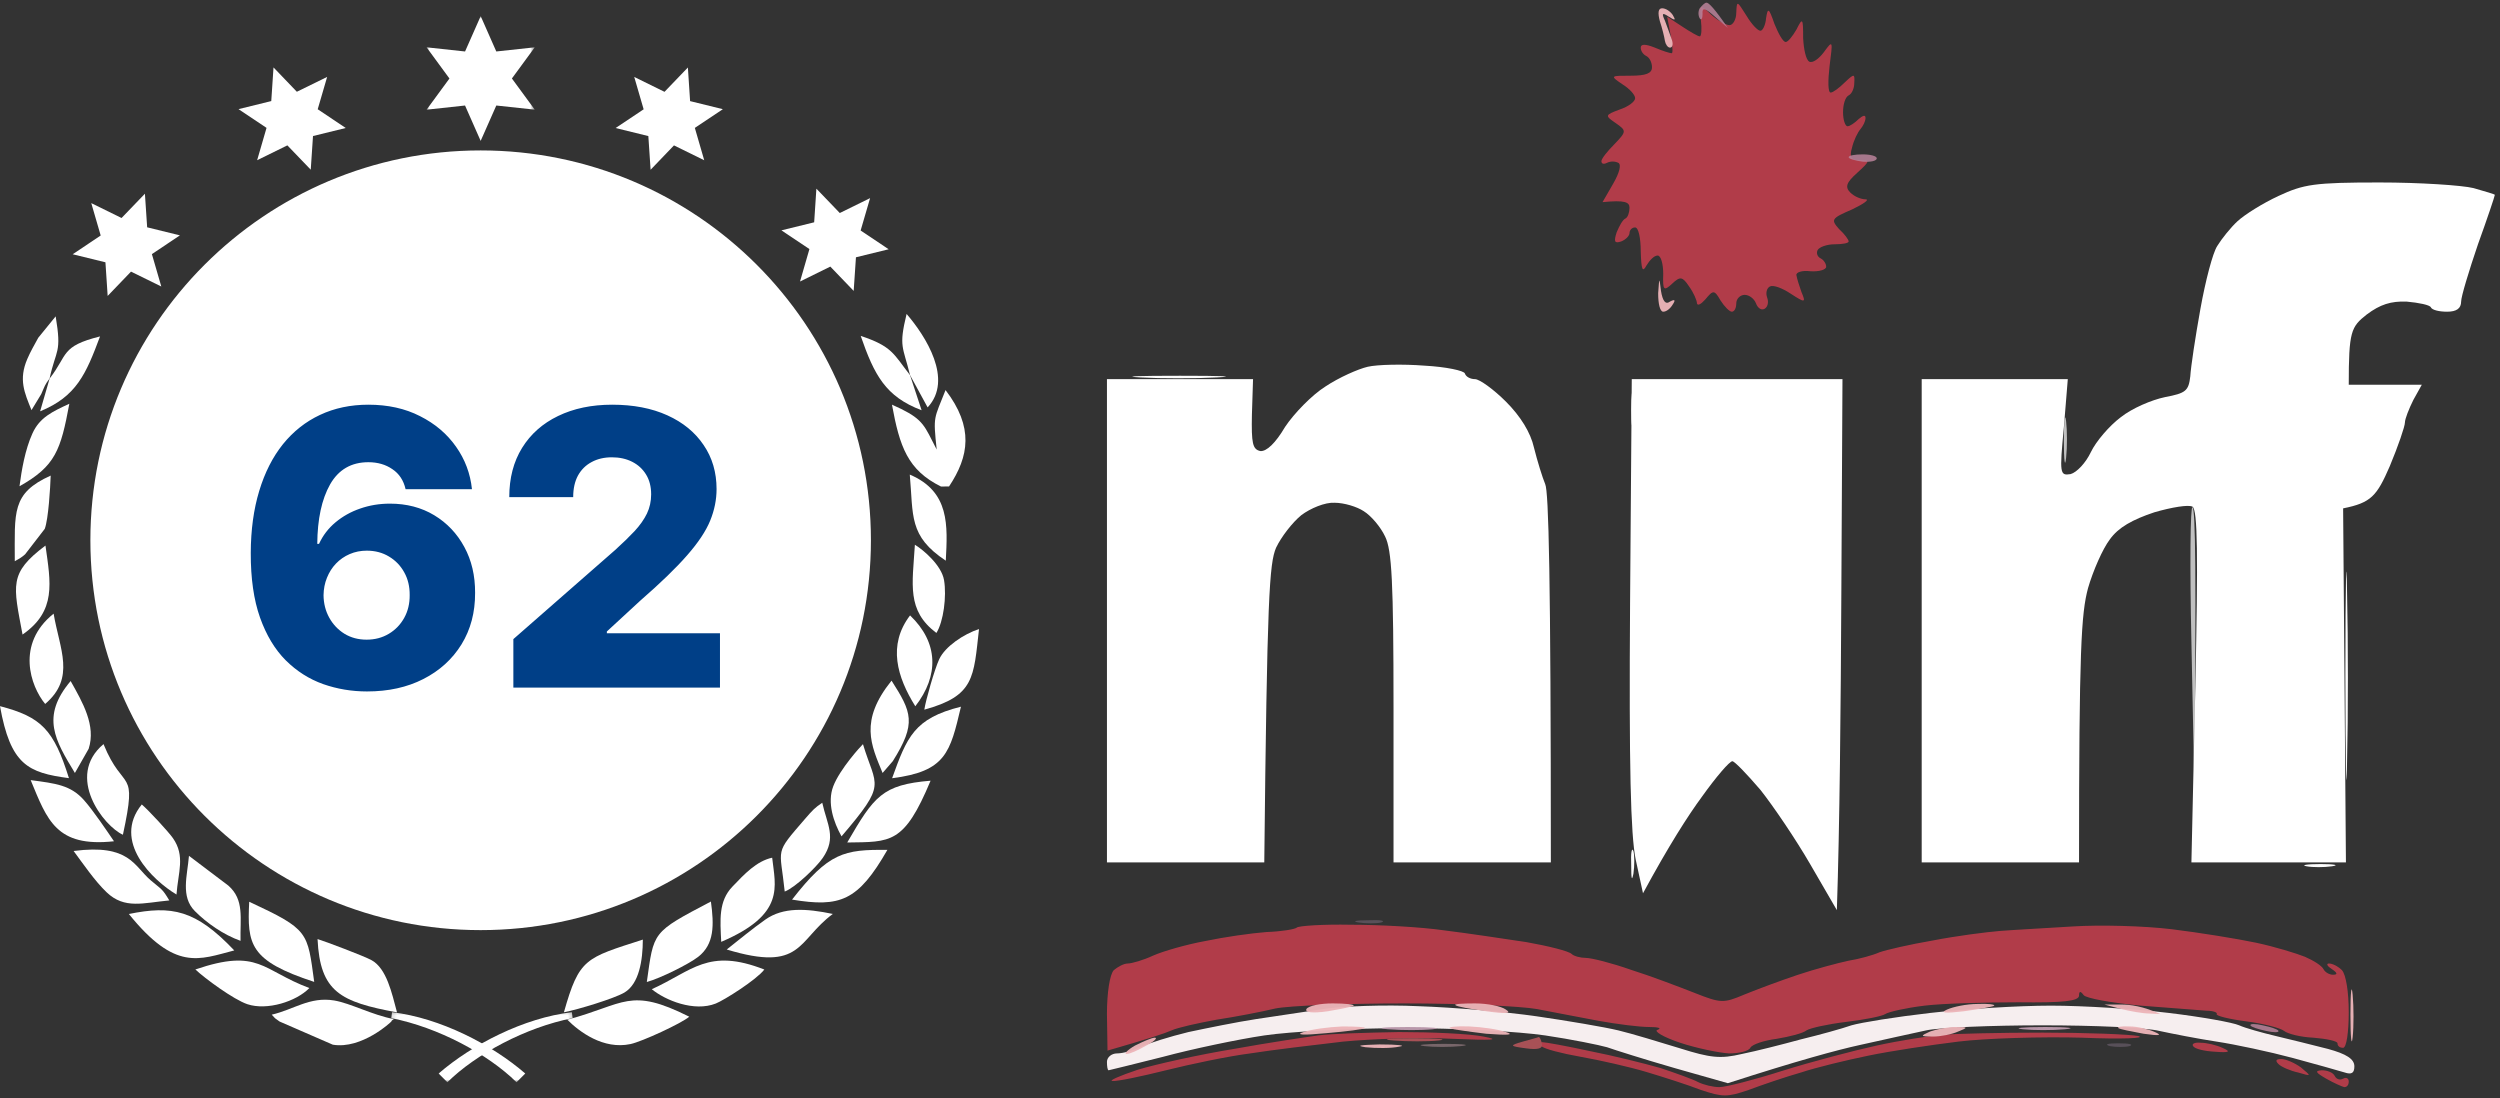 <svg width="469" height="206" viewBox="0 0 469 206" fill="none" xmlns="http://www.w3.org/2000/svg">
<rect x="0" y="0" width="469" height="206" fill="#333333" stroke="none"/>
<path fill-rule="evenodd" clip-rule="evenodd" d="M62.438 195.984C67.849 196.888 73.39 191.721 73.416 191.629C73.498 191.357 73.734 191.335 73.872 191.176C69.876 190.438 65.753 188.198 62.677 187.687C58.1 186.925 55.033 189.435 50.977 190.351C51.93 191.347 51.187 190.718 52.453 191.641L62.438 195.984Z" fill="white"/>
<path fill-rule="evenodd" clip-rule="evenodd" d="M69.739 180.149C68.401 179.392 60.982 176.592 59.571 176.168C60.046 186.102 63.87 187.956 74.48 189.924C73.491 186.206 72.527 181.728 69.739 180.149Z" fill="white"/>
<path fill-rule="evenodd" clip-rule="evenodd" d="M36.651 181.871C38.37 183.506 43.832 187.532 46.417 188.391C50.096 189.616 55.567 187.894 58.039 185.357C49.163 182.061 48.594 177.803 36.651 181.871Z" fill="white"/>
<path fill-rule="evenodd" clip-rule="evenodd" d="M24.174 171.466C32.905 182.275 37.322 180.011 43.948 178.299C36.7 170.665 32.256 169.828 24.174 171.466Z" fill="white"/>
<path fill-rule="evenodd" clip-rule="evenodd" d="M46.752 169.17C46.359 177.168 46.783 180.228 58.945 184.206C57.655 174.819 58.017 174.407 46.752 169.17Z" fill="white"/>
<path fill-rule="evenodd" clip-rule="evenodd" d="M13.809 159.646C15.545 161.972 17.753 165.249 20.013 167.402C23.386 170.612 26.863 169.377 31.76 168.922C30.422 166.667 30.381 166.947 28.3 165.17C25.083 162.421 24.317 158.281 13.809 159.646Z" fill="white"/>
<path fill-rule="evenodd" clip-rule="evenodd" d="M35.45 160.555C35.144 164.292 33.837 168.198 36.567 170.932C38.785 173.153 41.883 175.343 45.124 176.502C45.025 172.271 45.876 168.799 42.834 166.137L35.45 160.555Z" fill="white"/>
<path fill-rule="evenodd" clip-rule="evenodd" d="M5.755 146.35C8.851 153.812 10.512 159.004 21.384 157.822C20.092 155.927 17.507 152.083 15.766 150.116C13.263 147.288 10.478 146.974 5.755 146.35Z" fill="white"/>
<path fill-rule="evenodd" clip-rule="evenodd" d="M26.599 150.916C20.967 157.841 28.658 165.144 33.109 167.814C33.408 163.657 34.797 160.602 32.439 157.229C31.624 156.066 28 152.129 26.599 150.916Z" fill="white"/>
<path fill-rule="evenodd" clip-rule="evenodd" d="M12.934 145.98C10.069 136.877 7.776 134.505 0 132.475C1.97 143.467 5.232 144.969 12.934 145.98Z" fill="white"/>
<path fill-rule="evenodd" clip-rule="evenodd" d="M19.418 139.594C12.184 145.687 19.5 155.03 23.059 156.597C25.849 143.652 23.216 148.925 19.418 139.594Z" fill="white"/>
<path fill-rule="evenodd" clip-rule="evenodd" d="M13.252 127.765C7.602 134.453 10.346 138.88 14.05 145.01L16.632 140.476C18.05 136.117 15.48 131.724 13.252 127.765Z" fill="white"/>
<path fill-rule="evenodd" clip-rule="evenodd" d="M10.059 115.122C2.941 120.808 5.719 128.733 8.475 132.061C14.228 127.159 11.182 121.791 10.059 115.122Z" fill="white"/>
<path fill-rule="evenodd" clip-rule="evenodd" d="M4.229 119.043C10.616 114.611 9.509 109.34 8.53 102.348C1.603 107.549 2.495 109.731 4.229 119.043Z" fill="white"/>
<path fill-rule="evenodd" clip-rule="evenodd" d="M3.801 104.686C3.924 104.597 4.146 104.452 4.276 104.351C4.404 104.252 4.585 104.095 4.713 103.987L8.395 99.213C9.087 97.373 9.432 91.48 9.509 89.221C2.118 92.553 2.782 96.056 2.774 105.286L3.801 104.686Z" fill="white"/>
<path fill-rule="evenodd" clip-rule="evenodd" d="M3.658 91.222C10.407 87.434 11.384 84.463 13.009 75.742C9.833 77.215 7.444 78.312 6.091 81.3C4.695 84.374 4.051 88.213 3.658 91.222Z" fill="white"/>
<path fill-rule="evenodd" clip-rule="evenodd" d="M9.3 71.015C10.518 65.407 11.613 66.367 10.443 59.348L7.181 63.36C6.421 64.742 5.71 65.974 5.122 67.341C3.465 71.204 4.581 73.656 5.908 76.937L7.733 73.938C8.43 72.356 8.384 72.236 9.3 71.015Z" fill="white"/>
<path fill-rule="evenodd" clip-rule="evenodd" d="M9.306 71.019L7.526 77.165C14.326 74.371 16.113 70.233 18.767 63.11C11.336 64.974 12.8 66.522 9.306 71.019Z" fill="white"/>
<mask id="mask0_263_502" style="mask-type:luminance" maskUnits="userSpaceOnUse" x="73" y="189" width="27" height="14">
<path d="M73.166 189.295H99.091V203H73.166V189.295Z" fill="white"/>
</mask>
<g mask="url(#mask0_263_502)">
<path fill-rule="evenodd" clip-rule="evenodd" d="M73.549 189.889C82.56 190.95 92.284 195.967 98.539 201.392C97.992 201.94 97.447 202.485 96.902 203.03C91.534 197.744 82.213 192.729 73.397 191C73.448 190.631 73.496 190.26 73.549 189.889Z" fill="white"/>
</g>
<path fill-rule="evenodd" clip-rule="evenodd" d="M167.331 75.913C168.775 83.807 170.285 88.184 176.532 91.275L178.042 91.258C181.798 85.608 182.717 80.15 177.386 73.179C175.23 78.686 175.03 77.88 175.727 84.34L174.883 82.693C173.169 79.269 172.508 78.206 167.331 75.913Z" fill="white"/>
<path fill-rule="evenodd" clip-rule="evenodd" d="M105.79 189.904C108.447 189.393 115.29 187.303 117.149 186.196C119.9 184.556 120.585 180.175 120.595 176.267C109.829 179.751 108.669 179.731 105.79 189.904Z" fill="white"/>
<path fill-rule="evenodd" clip-rule="evenodd" d="M122.272 185.574C124.811 187.659 130.205 189.875 134.283 188.26C135.881 187.626 141.95 183.784 143.39 181.884C132.814 177.742 129.877 182.155 122.272 185.574Z" fill="white"/>
<path fill-rule="evenodd" clip-rule="evenodd" d="M121.343 184.225C123.887 183.521 129.201 180.883 130.973 179.509C134.026 177.138 133.97 173.536 133.367 169.126C122.208 174.992 122.683 174.715 121.343 184.225Z" fill="white"/>
<path fill-rule="evenodd" clip-rule="evenodd" d="M148.587 168.767C157.593 170.252 160.954 169.068 166.473 159.44C158.328 159.349 155.481 159.925 148.587 168.767Z" fill="white"/>
<path fill-rule="evenodd" clip-rule="evenodd" d="M135.302 176.69C147.409 171.516 145.444 166.295 144.86 160.906C141.93 161.538 139.657 163.973 137.397 166.336C134.776 169.075 135.097 172.564 135.302 176.69Z" fill="white"/>
<path fill-rule="evenodd" clip-rule="evenodd" d="M158.94 158.052C167.143 157.931 169.6 158.378 174.577 146.459C165.48 147.211 163.97 149.396 158.94 158.052Z" fill="white"/>
<path fill-rule="evenodd" clip-rule="evenodd" d="M147.213 167.256C149.212 166.491 153.159 162.684 154.362 160.929C156.974 157.112 155.173 154.717 154.254 150.597C152.887 151.511 152.482 151.935 151.001 153.647C145.173 160.401 146.343 158.816 147.213 167.256Z" fill="white"/>
<path fill-rule="evenodd" clip-rule="evenodd" d="M167.358 145.996C177.469 144.714 178.238 141.167 180.275 132.573C171.457 134.779 170.16 138.261 167.358 145.996Z" fill="white"/>
<path fill-rule="evenodd" clip-rule="evenodd" d="M157.87 156.898C166.521 146.775 164.354 147.781 161.892 139.604C161.475 139.988 157.559 144.27 156.317 147.508C155.145 150.566 156.363 154.219 157.87 156.898Z" fill="white"/>
<path fill-rule="evenodd" clip-rule="evenodd" d="M173.404 133.133C182.851 130.538 182.637 127.119 183.664 118.005C180.783 118.957 177.306 121.277 176.194 123.674C175.333 125.53 173.653 131.397 173.404 133.133Z" fill="white"/>
<path fill-rule="evenodd" clip-rule="evenodd" d="M167.485 142.799C171.984 135.653 171.032 133.608 167.253 127.688C161.163 135.264 163.427 139.769 165.573 145.008L167.485 142.799Z" fill="white"/>
<path fill-rule="evenodd" clip-rule="evenodd" d="M171.712 132.494C176.194 126.737 176.057 120.53 170.726 115.452C166.477 121.039 168.307 127.033 171.712 132.494Z" fill="white"/>
<path fill-rule="evenodd" clip-rule="evenodd" d="M175.667 118.744C177.003 116.632 177.613 111.865 177.104 108.841C176.636 106.059 173.261 103.182 171.633 102.193C171.175 109.668 170.054 114.507 175.667 118.744Z" fill="white"/>
<path fill-rule="evenodd" clip-rule="evenodd" d="M170.676 89.034C171.365 96.762 170.437 100.557 177.43 105.184C177.774 98.582 178.208 92.231 170.676 89.034Z" fill="white"/>
<path fill-rule="evenodd" clip-rule="evenodd" d="M170.723 70.374L174.022 76.428C178.897 71.215 173.641 63.029 170.077 58.897C168.565 65.115 169.397 64.956 170.723 70.374Z" fill="white"/>
<path fill-rule="evenodd" clip-rule="evenodd" d="M170.72 70.371C167.626 66.402 167.405 64.979 161.466 63.012C164.017 70.366 166.127 74.409 172.895 76.965L170.72 70.371Z" fill="white"/>
<path fill-rule="evenodd" clip-rule="evenodd" d="M106.423 191.295C108.682 193.555 113.184 196.957 118.288 195.865C120.442 195.406 127.825 191.997 129.308 190.734C118.074 185.101 117.268 188.407 106.423 191.295Z" fill="white"/>
<path fill-rule="evenodd" clip-rule="evenodd" d="M136.335 178.128C150.578 182.446 149.529 176.399 156.239 171.456C151.202 170.407 146.93 170.154 143.581 172.514C141.191 174.198 138.517 176.399 136.335 178.128Z" fill="white"/>
<mask id="mask1_263_502" style="mask-type:luminance" maskUnits="userSpaceOnUse" x="81" y="189" width="27" height="14">
<path d="M81.809 189.295H107.734V203H81.809V189.295Z" fill="white"/>
</mask>
<g mask="url(#mask1_263_502)">
<path fill-rule="evenodd" clip-rule="evenodd" d="M107.279 189.889C98.264 190.95 88.537 195.967 82.287 201.392C82.832 201.94 83.379 202.485 83.924 203.03C89.289 197.744 98.613 192.729 107.429 191C107.378 190.631 107.327 190.26 107.279 189.889Z" fill="white"/>
</g>
<path fill-rule="evenodd" clip-rule="evenodd" d="M163.385 101.354C163.385 141.746 130.605 174.49 90.17 174.49C49.734 174.49 16.956 141.746 16.956 101.354C16.956 60.961 49.734 28.22 90.17 28.22C130.605 28.22 163.385 60.964 163.385 101.354Z" fill="white"/>
<path fill-rule="evenodd" clip-rule="evenodd" d="M17.122 38.105L18.889 44.181L13.633 47.699L19.779 49.206L20.198 55.516L24.577 50.956L30.26 53.749L28.495 47.67L33.752 44.154L27.606 42.643L27.186 36.34L22.803 40.897L17.122 38.105Z" fill="white"/>
<path fill-rule="evenodd" clip-rule="evenodd" d="M51.31 12.649L50.89 18.962L44.744 20.474L50.001 23.989L48.238 30.058L53.909 27.271L58.297 31.835L58.719 25.52L64.863 24.011L59.602 20.495L61.372 14.429L55.689 17.214L51.31 12.649Z" fill="white"/>
<mask id="mask2_263_502" style="mask-type:luminance" maskUnits="userSpaceOnUse" x="79" y="3" width="22" height="24">
<path d="M79.954 3H100.324V26.948H79.954V3Z" fill="white"/>
</mask>
<g mask="url(#mask2_263_502)">
<path fill-rule="evenodd" clip-rule="evenodd" d="M90.177 3.022L87.245 9.658L80.025 8.877L84.315 14.729L80.028 20.576L87.24 19.795L90.172 26.433L93.106 19.795L100.32 20.571L96.033 14.724L100.32 8.877L93.104 9.656L90.177 3.022Z" fill="white"/>
</g>
<path fill-rule="evenodd" clip-rule="evenodd" d="M129.047 12.661L124.661 17.226L118.981 14.433L120.748 20.505L115.489 24.018L121.628 25.527L122.053 31.845L126.438 27.275L132.114 30.065L130.352 23.994L135.608 20.483L129.462 18.969L129.047 12.661Z" fill="white"/>
<path fill-rule="evenodd" clip-rule="evenodd" d="M163.228 37.168L157.545 39.963L153.154 35.394L152.739 41.704L146.596 43.213L151.847 46.726L150.085 52.812L155.768 50.013L160.151 54.575L160.576 48.267L166.715 46.762L161.456 43.24L163.228 37.168Z" fill="white"/>
<path d="M68.852 129.716C65.989 129.716 63.244 129.256 60.619 128.335C57.994 127.398 55.659 125.915 53.614 123.886C51.568 121.841 49.957 119.165 48.781 115.858C47.605 112.534 47.026 108.486 47.043 103.713C47.06 99.401 47.588 95.531 48.628 92.105C49.668 88.662 51.151 85.739 53.077 83.335C55.02 80.932 57.338 79.099 60.031 77.838C62.742 76.56 65.767 75.921 69.108 75.921C72.773 75.921 76.003 76.636 78.798 78.068C81.611 79.483 83.861 81.392 85.548 83.796C87.236 86.182 88.233 88.841 88.54 91.773H76.088C75.713 90.119 74.886 88.867 73.608 88.014C72.347 87.145 70.847 86.71 69.108 86.71C65.903 86.71 63.508 88.099 61.923 90.878C60.355 93.656 59.554 97.372 59.52 102.026H59.852C60.568 100.457 61.599 99.111 62.946 97.986C64.293 96.861 65.835 96 67.574 95.403C69.329 94.79 71.188 94.483 73.148 94.483C76.284 94.483 79.054 95.207 81.457 96.656C83.861 98.105 85.744 100.091 87.108 102.614C88.472 105.119 89.145 107.991 89.128 111.23C89.145 114.878 88.293 118.099 86.571 120.895C84.849 123.673 82.463 125.838 79.412 127.389C76.378 128.94 72.858 129.716 68.852 129.716ZM68.776 120C70.327 120 71.716 119.634 72.943 118.901C74.171 118.168 75.133 117.17 75.832 115.909C76.531 114.648 76.872 113.224 76.855 111.639C76.872 110.037 76.531 108.614 75.832 107.369C75.151 106.125 74.196 105.136 72.969 104.403C71.758 103.67 70.369 103.304 68.801 103.304C67.659 103.304 66.594 103.517 65.605 103.943C64.617 104.369 63.756 104.966 63.023 105.733C62.307 106.483 61.744 107.369 61.335 108.392C60.926 109.398 60.713 110.489 60.696 111.665C60.713 113.216 61.071 114.622 61.77 115.884C62.469 117.145 63.423 118.151 64.633 118.901C65.844 119.634 67.224 120 68.776 120ZM96.306 129V119.898L115.406 103.176C116.837 101.881 118.056 100.696 119.062 99.622C120.067 98.531 120.835 97.44 121.363 96.349C121.891 95.242 122.156 94.04 122.156 92.744C122.156 91.296 121.84 90.06 121.21 89.037C120.579 87.997 119.71 87.196 118.602 86.633C117.494 86.071 116.224 85.79 114.792 85.79C113.343 85.79 112.073 86.088 110.982 86.685C109.891 87.264 109.039 88.108 108.425 89.216C107.829 90.324 107.531 91.671 107.531 93.256H95.539C95.539 89.693 96.34 86.617 97.942 84.026C99.545 81.435 101.795 79.44 104.692 78.043C107.607 76.628 110.991 75.921 114.843 75.921C118.815 75.921 122.266 76.585 125.198 77.915C128.13 79.244 130.397 81.102 131.999 83.489C133.619 85.858 134.428 88.611 134.428 91.747C134.428 93.742 134.028 95.719 133.227 97.679C132.425 99.639 130.985 101.804 128.906 104.173C126.843 106.543 123.911 109.381 120.11 112.688L113.846 118.466V118.798H135.067V129H96.306Z" fill="#003F87"/>
<path d="M248.669 72.496C251.199 70.81 254.783 69.228 256.575 68.807C258.367 68.385 263.216 68.28 267.222 68.596C271.227 68.807 274.706 69.545 274.811 70.072C275.022 70.704 275.866 71.126 276.709 71.126C277.552 71.126 280.187 73.023 282.507 75.342C285.247 78.083 287.145 81.14 287.777 83.986C288.41 86.516 289.358 89.573 289.885 90.838C290.518 92.208 290.94 107.809 290.94 161.78H261.424V132.792C261.424 109.18 261.108 103.171 259.843 100.641C259 98.849 257.208 96.741 255.837 95.898C254.572 95.054 252.148 94.317 250.356 94.317C248.564 94.211 245.823 95.371 244.137 96.636C242.45 98.006 240.342 100.747 239.393 102.749C238.128 105.701 237.706 111.92 237.179 161.78H207.664V71.126H235.071L234.86 77.767C234.755 83.143 234.966 84.302 236.442 84.619C237.601 84.724 239.288 83.143 241.08 80.086C242.766 77.556 246.139 74.077 248.669 72.496Z" fill="white"/>
<path fill-rule="evenodd" clip-rule="evenodd" d="M320.982 2.713C322.141 3.768 323.723 4.716 324.461 4.716C325.093 4.716 325.725 3.662 325.725 2.397C325.831 0.078 325.831 0.078 327.623 2.924C328.572 4.505 329.731 5.77 330.258 5.77C330.68 5.77 331.207 4.716 331.312 3.451C331.629 1.343 331.839 1.449 332.893 4.505C333.631 6.297 334.475 7.879 335.002 7.879C335.423 7.879 336.267 6.825 337.005 5.56C338.164 3.241 338.269 3.346 338.269 7.141C338.375 9.249 338.797 11.252 339.429 11.568C340.061 11.884 341.221 11.041 342.17 9.776C343.856 7.457 343.856 7.562 343.224 12.411C342.908 15.152 342.908 17.366 343.435 17.366C343.856 17.366 345.016 16.522 346.07 15.468C347.862 13.782 347.967 13.782 347.862 15.574C347.862 16.522 347.44 17.576 346.808 17.893C346.175 18.209 345.754 19.579 345.754 21.055C345.754 22.531 346.175 23.69 346.597 23.69C347.019 23.69 347.967 23.058 348.705 22.32C349.443 21.688 349.97 21.477 349.97 22.109C349.97 22.742 349.549 23.585 349.022 24.218C348.494 24.85 347.757 26.326 347.44 27.696C346.913 29.488 347.229 30.015 348.916 30.015C350.919 30.015 350.814 30.226 348.389 32.44C346.386 34.232 346.07 35.075 347.124 36.129C347.862 36.867 349.127 37.394 349.97 37.394C350.814 37.394 349.654 38.237 347.44 39.291C343.54 40.978 343.435 41.189 345.016 42.981C346.07 43.929 346.808 44.984 346.808 45.3C346.808 45.616 345.648 45.827 344.173 45.827C342.697 45.827 341.326 46.354 341.01 46.881C340.694 47.408 340.905 48.146 341.537 48.462C342.17 48.779 342.591 49.516 342.591 50.043C342.591 50.571 341.326 50.992 339.64 50.887C338.059 50.676 336.899 51.097 337.005 51.625C337.11 52.257 337.532 53.627 337.953 54.787C338.797 56.79 338.691 56.895 335.95 55.103C334.369 54.049 332.683 53.417 332.05 53.733C331.418 54.049 331.207 54.998 331.523 55.841C331.839 56.684 331.629 57.633 330.996 57.949C330.364 58.266 329.731 57.739 329.415 56.895C329.099 56.052 328.15 55.314 327.307 55.314C326.463 55.314 325.725 56.052 325.725 56.895C325.725 57.739 325.409 58.476 324.882 58.476C324.461 58.476 323.512 57.528 322.774 56.368C321.614 54.365 321.404 54.365 319.928 56.157C319.085 57.106 318.452 57.422 318.347 56.895C318.347 56.368 317.714 54.892 316.871 53.733C315.606 51.835 315.184 51.835 313.708 53.206C312.127 54.681 311.916 54.471 312.022 51.414C312.022 49.516 311.6 47.935 310.968 47.935C310.335 47.935 309.492 48.779 308.86 49.833C308.122 51.203 307.911 50.571 307.805 47.197C307.805 44.667 307.384 42.665 306.751 42.665C306.119 42.665 305.697 43.192 305.697 43.719C305.697 44.246 304.959 44.984 304.116 45.3C302.851 45.721 302.746 45.3 303.273 43.613C303.8 42.348 304.432 41.189 304.959 40.978C305.381 40.767 305.697 39.819 305.697 38.975C305.697 37.921 304.854 37.499 300.637 37.921L302.64 34.443C303.8 32.44 304.221 30.858 303.589 30.542C302.956 30.226 302.113 30.226 301.481 30.542C300.848 30.858 300.427 30.753 300.427 30.226C300.427 29.804 301.481 28.434 302.851 27.064C305.17 24.639 305.17 24.534 303.062 23.058C301.059 21.688 301.059 21.582 303.905 20.528C305.486 20.001 306.751 19.052 306.751 18.42C306.751 17.787 305.697 16.628 304.327 15.784C302.008 14.203 302.113 14.203 305.908 14.203C308.754 14.203 309.914 13.782 309.914 12.622C309.914 11.779 309.492 10.83 308.86 10.514C308.227 10.198 307.805 9.565 307.805 8.933C307.805 8.23 308.684 8.23 310.441 8.933C311.916 9.565 313.287 9.987 313.603 9.987C313.919 9.987 313.814 8.406 312.76 3.135L315.5 4.927C317.082 5.981 318.557 6.825 318.874 6.825C319.19 6.825 319.295 5.454 319.084 3.768C318.874 0.711 318.874 0.711 320.982 2.713V2.713ZM253.413 173.481C258.683 173.481 266.589 173.902 270.911 174.535C275.233 175.062 282.19 176.116 286.407 176.749C290.518 177.486 294.313 178.435 294.84 178.962C295.261 179.384 296.526 179.7 297.475 179.7C298.529 179.7 302.324 180.649 305.908 181.914C309.597 183.073 314.868 185.076 317.82 186.236C322.879 188.239 323.301 188.239 327.307 186.552C329.626 185.603 334.158 183.917 337.321 182.862C340.483 181.808 344.805 180.649 346.808 180.227C348.811 179.911 351.446 179.173 352.606 178.646C353.765 178.224 358.298 177.17 362.62 176.432C366.942 175.589 372.634 174.851 375.269 174.64C377.904 174.43 384.018 174.113 388.973 173.797C393.927 173.481 402.255 173.692 407.42 174.324C412.585 174.957 419.753 176.116 423.232 176.854C426.71 177.592 430.821 178.857 432.402 179.489C434.089 180.227 435.565 181.176 435.881 181.808C436.197 182.441 437.04 182.862 437.673 182.862C438.587 182.862 438.516 182.511 437.462 181.808C436.619 181.281 436.303 180.754 436.935 180.754C437.568 180.754 438.622 181.281 439.36 182.019C440.097 182.862 440.624 186.025 440.624 189.925C440.624 193.615 440.203 196.566 439.57 196.566C438.938 196.566 438.516 196.25 438.516 195.723C438.516 195.301 436.513 194.879 433.984 194.669C431.559 194.563 429.135 193.931 428.502 193.404C427.87 192.877 424.707 192.033 421.44 191.612C418.172 191.19 415.642 190.558 415.853 190.241C416.064 189.925 415.115 189.609 413.955 189.609C412.69 189.503 407.103 189.082 401.622 188.66C396.141 188.133 391.292 187.29 390.87 186.657C390.308 185.884 390.027 185.919 390.027 186.763C390.027 187.817 387.075 188.133 378.642 188.028C372.423 188.028 364.517 188.239 361.038 188.66C357.56 189.082 354.292 189.82 353.66 190.241C353.027 190.663 349.759 191.295 346.281 191.717C342.802 192.139 339.534 192.877 338.902 193.298C338.269 193.825 335.845 194.458 333.315 194.879C330.891 195.196 328.677 195.934 328.361 196.566C328.045 197.199 326.253 197.62 324.355 197.62C322.563 197.515 318.347 196.671 315.184 195.617C312.022 194.563 310.124 193.404 310.968 193.193C311.811 192.877 311.073 192.666 309.387 192.666C307.595 192.666 303.378 192.139 299.9 191.506C296.421 190.874 291.15 189.82 288.304 189.293C285.353 188.766 274.284 188.238 263.532 188.238C252.78 188.238 241.923 188.66 239.288 189.187C236.652 189.82 231.698 190.768 228.219 191.295C224.741 191.928 220.946 192.771 219.786 193.298C218.627 193.825 215.465 194.879 207.769 197.093L207.664 190.241C207.664 186.236 208.191 182.862 208.929 182.019C209.667 181.387 210.826 180.754 211.564 180.754C212.302 180.754 214.516 180.122 216.308 179.278C218.205 178.435 222.633 177.17 226.111 176.538C229.59 175.8 234.755 175.062 237.601 174.851C240.447 174.746 242.977 174.324 243.293 174.008C243.61 173.692 248.142 173.375 253.413 173.481V173.481ZM262.478 193.615C268.592 193.615 275.655 193.931 278.29 194.458C281.663 195.09 280.082 195.196 272.492 194.879C266.695 194.563 257.419 194.879 251.937 195.407C246.456 196.039 238.55 196.988 234.544 197.62C230.433 198.147 223.37 199.623 218.732 200.783C214.094 201.942 209.561 202.891 208.718 202.785C207.875 202.785 209.983 201.837 213.462 200.677C216.94 199.623 225.057 197.831 231.487 196.777C237.917 195.617 244.98 194.563 247.299 194.247C249.513 193.931 256.364 193.72 262.478 193.615V193.615ZM383.175 193.72C391.292 193.72 399.408 194.036 401.095 194.352C402.782 194.774 398.038 194.985 390.554 194.669C383.07 194.458 372.528 194.774 367.363 195.407C362.198 196.039 354.503 197.199 350.497 198.042C346.386 198.885 340.694 200.255 337.848 201.204C334.896 202.047 330.574 203.523 328.045 204.472C324.039 205.842 323.196 205.842 319.084 204.472C316.66 203.523 312.022 202.047 308.86 201.099C305.697 200.15 300.11 198.885 296.526 198.253C292.942 197.62 289.675 196.777 289.148 196.25C288.726 195.828 288.726 195.512 289.358 195.512C289.885 195.512 293.996 196.25 298.318 197.199C302.64 198.042 308.543 199.518 311.495 200.361C314.341 201.31 317.609 202.469 318.557 202.996C319.612 203.523 321.404 203.945 322.563 203.945C323.723 203.945 329.099 202.575 334.369 200.888C339.745 199.201 347.757 197.093 352.078 196.144C356.4 195.196 361.882 194.352 364.201 194.142C366.52 193.931 375.058 193.72 383.175 193.72ZM412.796 195.617C413.955 195.617 415.747 196.039 416.907 196.566C418.593 197.304 418.277 197.515 415.536 197.304C413.534 197.199 411.742 196.777 411.425 196.25C411.109 195.828 411.742 195.512 412.796 195.617ZM427.975 198.674C428.818 198.674 430.505 199.412 431.664 200.255C433.667 201.942 433.667 201.942 431.137 201.204C429.662 200.888 427.975 200.15 427.448 199.623C426.816 198.991 426.921 198.674 427.975 198.674ZM435.565 200.783C436.619 200.783 437.673 201.204 437.989 201.837C438.305 202.469 438.938 202.68 439.57 202.364C440.097 202.047 440.624 202.258 440.624 202.891C440.624 203.523 440.308 203.945 439.781 203.945C439.36 203.839 437.884 203.207 436.408 202.364C434.405 201.204 434.194 200.888 435.565 200.783Z" fill="#B33D4A" fill-opacity="0.99"/>
<path d="M228.219 70.809C224.214 71.02 217.783 71.02 213.989 70.809C210.194 70.599 213.567 70.493 221.368 70.493C229.168 70.493 232.225 70.599 228.219 70.809Z" fill="white" fill-opacity="0.99"/>
<path d="M235.598 191.19C239.077 190.663 244.769 189.82 248.248 189.293C251.726 188.766 259.738 188.45 266.168 188.766C272.598 188.977 282.507 189.82 288.304 190.663C294.102 191.507 300.954 192.666 303.589 193.299C306.181 193.921 311.222 195.461 314.998 196.615L315.184 196.672C320.876 198.464 322.774 198.675 326.78 197.726C329.415 197.199 334.369 195.934 337.848 194.985C341.326 194.142 345.543 192.982 347.335 192.35C349.127 191.823 355.662 190.769 362.093 190.031C368.523 189.293 378.642 188.66 384.756 188.66C390.87 188.66 400.779 189.293 406.893 190.031C413.007 190.769 418.91 191.823 420.069 192.35C421.229 192.877 424.286 193.72 426.921 194.353C429.556 194.985 433.878 196.039 436.724 196.777C440.203 197.726 441.679 198.675 441.679 200.045C441.679 201.31 441.152 201.626 439.887 201.204C438.832 200.888 434.405 199.623 430.083 198.464C425.761 197.304 419.331 195.934 415.853 195.407C412.374 194.88 407.525 193.931 405.101 193.404C402.571 192.771 392.767 192.35 383.175 192.35C373.582 192.35 363.779 192.771 361.355 193.299C358.825 193.826 353.238 195.091 348.916 196.039C344.594 196.988 337.215 198.991 324.144 203.207L314.13 200.361C308.649 198.78 302.956 196.988 301.481 196.461C300.005 196.039 294.84 194.985 289.885 194.247C284.931 193.509 273.125 192.877 263.532 192.877C253.94 192.877 242.134 193.509 237.179 194.247C232.225 194.985 223.687 196.777 218.205 198.253L218.205 198.253C212.724 199.623 208.086 200.783 207.98 200.783C207.769 200.783 207.664 200.045 207.664 199.202C207.664 198.358 208.507 197.62 209.561 197.62C210.616 197.62 212.618 197.093 214.094 196.355C215.465 195.723 219.47 194.458 222.949 193.615C226.427 192.877 232.12 191.717 235.598 191.19Z" fill="#F8F0F1" fill-opacity="0.99"/>
<path d="M269.857 195.196C267.854 195.407 264.059 195.407 261.424 195.196C258.789 194.985 260.475 194.774 265.113 194.774C269.751 194.774 271.86 194.985 269.857 195.196Z" fill="#AA5257" fill-opacity="0.99"/>
<path d="M286.301 196.672C283.139 196.25 283.139 196.144 285.669 195.407C287.144 194.985 288.409 194.669 288.62 194.563C288.831 194.458 289.147 195.09 289.253 195.828C289.463 196.672 288.62 196.988 286.301 196.672Z" fill="#AA5257" fill-opacity="0.99"/>
<path d="M268.803 193.088C266.8 193.298 263.005 193.298 260.37 193.088C257.735 192.877 259.421 192.666 264.06 192.666C268.698 192.666 270.806 192.877 268.803 193.088Z" fill="#BA97AB" fill-opacity="0.99"/>
<path d="M387.392 193.088C385.073 193.298 381.489 193.298 379.486 193.088C377.483 192.877 379.38 192.666 383.702 192.666C388.024 192.666 389.711 192.877 387.392 193.088Z" fill="#BA97AB" fill-opacity="0.99"/>
<path d="M312.338 7.668C312.233 6.93 311.811 5.243 311.389 3.978C310.968 2.397 311.073 1.554 311.811 1.554C312.549 1.554 313.392 2.186 313.814 2.819C314.446 3.873 314.236 3.873 313.076 3.135C311.811 2.292 311.706 2.502 312.338 3.873C312.76 4.927 313.287 6.508 313.603 7.351C313.919 8.195 313.814 8.933 313.287 8.933C312.865 8.933 312.444 8.3 312.338 7.668Z" fill="#ECB4B8" fill-opacity="0.96"/>
<path d="M312.022 58.476C311.389 58.476 311.073 56.895 311.073 55.103V54.998C311.284 51.941 311.284 51.941 311.6 54.576C311.916 56.473 312.444 57.211 313.287 56.579C314.2 56.087 314.376 56.263 313.814 57.106C313.392 57.844 312.654 58.476 312.022 58.476Z" fill="#ECB4B8" fill-opacity="0.96"/>
<path d="M441.362 194.563C441.152 196.566 440.941 194.668 440.941 190.347C440.941 186.025 441.152 184.338 441.362 186.657C441.573 188.976 441.573 192.56 441.362 194.563Z" fill="#ECB4B8" fill-opacity="0.96"/>
<path d="M249.091 189.714C246.139 190.136 244.769 189.925 245.085 189.292C245.507 188.66 247.721 188.238 250.04 188.238C252.464 188.238 254.151 188.449 253.94 188.66C253.729 188.871 251.515 189.292 249.091 189.714Z" fill="#ECB4B8" fill-opacity="0.96"/>
<path d="M278.817 189.714C275.971 189.292 273.336 188.871 273.019 188.555C272.703 188.344 274.39 188.238 276.709 188.238C279.028 188.238 281.663 188.765 282.507 189.398C283.666 190.136 282.612 190.241 278.817 189.714Z" fill="#ECB4B8" fill-opacity="0.96"/>
<path d="M368.417 189.714C364.904 190.136 363.849 190.03 365.255 189.398C366.414 188.871 368.944 188.344 370.947 188.344C372.95 188.238 374.32 188.449 374.11 188.66C373.899 188.871 371.369 189.292 368.417 189.714Z" fill="#ECB4B8" fill-opacity="0.96"/>
<path d="M403.203 190.136C402.044 190.136 399.619 189.714 397.933 189.292L394.77 188.449H397.933C399.619 188.449 402.044 188.765 405.311 190.241L403.203 190.136Z" fill="#ECB4B8" fill-opacity="0.96"/>
<path d="M248.775 193.825C244.453 194.247 242.872 194.141 244.558 193.614C246.034 193.087 249.302 192.666 251.832 192.56C254.362 192.56 256.259 192.666 256.048 192.876C255.837 193.087 252.57 193.509 248.775 193.825Z" fill="#ECB4B8" fill-opacity="0.96"/>
<path d="M278.817 193.931C275.339 193.509 272.282 193.087 271.965 192.876C271.649 192.666 273.336 192.455 275.655 192.56C277.974 192.666 281.031 193.087 282.507 193.614C284.193 194.141 282.928 194.247 278.817 193.931Z" fill="#ECB4B8" fill-opacity="0.96"/>
<path d="M362.62 194.458C360.195 194.458 360.195 194.352 362.093 193.509C363.252 193.087 365.36 192.666 366.836 192.666C369.261 192.666 369.261 192.771 367.363 193.509C366.204 194.036 364.095 194.458 362.62 194.458Z" fill="#ECB4B8" fill-opacity="0.96"/>
<path d="M402.149 193.931C399.83 193.509 397.722 193.087 397.406 192.876C397.089 192.666 398.038 192.455 399.514 192.56C400.99 192.56 403.098 193.087 404.257 193.614C405.733 194.247 405.101 194.352 402.149 193.931Z" fill="#ECB4B8" fill-opacity="0.96"/>
<path d="M211.353 197.725C210.826 197.725 211.459 196.987 212.935 196.144C214.41 195.406 216.097 194.668 216.624 194.668C217.257 194.668 216.519 195.406 215.043 196.144C213.567 196.987 211.986 197.725 211.353 197.725Z" fill="#ECB4B8" fill-opacity="0.96"/>
<path d="M262.478 196.355C261.003 196.671 258.156 196.671 256.154 196.46C254.151 196.144 255.31 196.039 258.789 195.933C262.267 195.933 263.954 196.144 262.478 196.355Z" fill="#ECB4B8" fill-opacity="0.96"/>
<path d="M318.874 3.452C318.558 2.924 318.558 2.081 318.874 1.554C319.296 1.027 319.823 0.5 320.139 0.5C320.56 0.5 321.615 1.554 324.144 5.244L321.72 3.135C319.823 1.449 319.296 1.343 319.401 2.608C319.401 3.452 319.19 3.873 318.874 3.452Z" fill="#B68197" fill-opacity="0.88"/>
<path d="M349.443 30.332C347.968 30.121 346.808 29.805 346.808 29.488C346.808 29.172 347.968 28.961 349.443 28.961C350.919 28.961 352.079 29.277 352.079 29.699C352.079 30.226 350.814 30.437 349.443 30.332Z" fill="#B68197" fill-opacity="0.88"/>
<path d="M425.129 193.404C423.653 193.088 422.283 192.666 422.178 192.35C422.072 192.034 423.126 192.034 424.497 192.35C425.972 192.666 427.343 193.088 427.448 193.404C427.554 193.72 426.499 193.72 425.129 193.404Z" fill="#B68197" fill-opacity="0.88"/>
<path d="M274.073 196.25C272.071 196.461 269.014 196.461 267.222 196.25C265.43 196.039 267.116 195.828 270.911 195.828C274.706 195.828 276.076 196.039 274.073 196.25Z" fill="#E8B9C4" fill-opacity="0.38"/>
<path d="M259.105 173.059C258.156 173.27 256.259 173.27 254.889 173.059C253.518 172.849 254.361 172.638 256.681 172.638C259 172.532 260.054 172.743 259.105 173.059Z" fill="#B69AB7" fill-opacity="0.29"/>
<path d="M399.514 196.25C398.67 196.461 396.984 196.461 395.824 196.25C394.665 195.934 395.403 195.723 397.406 195.723C399.408 195.723 400.357 195.934 399.514 196.25Z" fill="#B69AB7" fill-opacity="0.29"/>
<path d="M419.753 41.505C421.123 40.24 424.497 38.132 427.448 36.761C432.192 34.548 434.194 34.231 446.422 34.231C453.906 34.231 461.918 34.758 464.026 35.286C466.24 35.918 468.032 36.445 468.032 36.55C468.032 36.761 466.661 40.872 464.869 45.827C463.183 50.781 461.707 55.63 461.707 56.579C461.707 57.844 460.864 58.476 459.072 58.476C457.596 58.476 456.226 58.16 456.015 57.633C455.804 57.211 453.801 56.79 451.482 56.579C448.53 56.473 446.528 57.106 443.998 59.003C441.046 61.322 440.625 62.166 440.625 72.18H454.328L452.747 75.026C451.904 76.713 451.166 78.61 451.166 79.242C451.166 79.98 449.901 83.67 448.32 87.465C445.895 93.051 444.841 94.316 439.57 95.37L440.097 161.78H411.109L411.847 128.786C412.374 104.014 412.269 95.687 411.32 95.054C410.582 94.632 407.42 95.16 404.152 96.108C400.041 97.479 397.406 98.954 395.824 101.168C394.454 102.96 392.662 107.071 391.713 110.339C390.448 115.082 390.027 121.513 390.027 161.78H360.511V71.126H387.919L387.181 80.191C386.337 88.94 386.443 89.257 388.446 88.94C389.605 88.624 391.292 86.832 392.24 84.829C393.189 82.826 395.719 79.875 397.827 78.294C399.936 76.607 403.625 75.026 406.155 74.499C410.055 73.761 410.582 73.339 410.898 70.599C411.004 68.807 411.847 63.22 412.796 57.949C413.744 52.678 415.115 47.408 415.958 46.143C416.801 44.773 418.488 42.664 419.753 41.505Z" fill="white"/>
<path d="M306.857 161.253C305.908 156.615 305.592 143.86 305.803 113.08L306.119 71.126H345.648L345.438 110.866C345.332 132.792 345.121 155.244 344.594 170.74L339.64 162.202C336.899 157.458 332.683 151.239 330.258 148.182C327.728 145.23 325.409 142.806 324.988 142.806C324.461 142.806 321.931 145.757 319.295 149.447C316.66 153.031 313.076 158.618 308.227 167.578L306.857 161.253Z" fill="white"/>
<path d="M306.435 79.032C306.225 80.824 306.014 79.876 306.014 76.924C306.014 74.078 306.225 72.602 306.435 73.762C306.646 74.921 306.646 77.24 306.435 79.032Z" fill="white" fill-opacity="0.99"/>
<path d="M440.309 142.806C440.203 151.239 439.992 143.861 439.992 126.468C439.992 109.075 440.203 102.223 440.309 111.183C440.519 120.143 440.519 134.373 440.309 142.806Z" fill="white" fill-opacity="0.99"/>
<path d="M306.435 163.889C306.119 165.47 306.014 164.838 306.014 162.308C305.908 159.989 306.119 158.829 306.435 159.672C306.646 160.516 306.646 162.413 306.435 163.889Z" fill="white" fill-opacity="0.99"/>
<path d="M437.462 162.518C435.987 162.729 433.878 162.729 432.719 162.518C431.559 162.308 432.719 162.097 435.354 162.097C437.99 162.097 438.938 162.308 437.462 162.518Z" fill="white" fill-opacity="0.99"/>
<path d="M387.602 85.884C387.391 87.887 387.181 86.516 387.181 82.722C387.181 78.927 387.391 77.24 387.602 79.032C387.813 80.824 387.813 83.881 387.602 85.884Z" fill="white" fill-opacity="0.69"/>
<path d="M411.636 146.496L411.109 120.459C410.793 106.123 410.898 94.739 411.32 95.16C411.847 95.582 412.058 107.283 411.636 146.496Z" fill="white" fill-opacity="0.69"/>
</svg>
